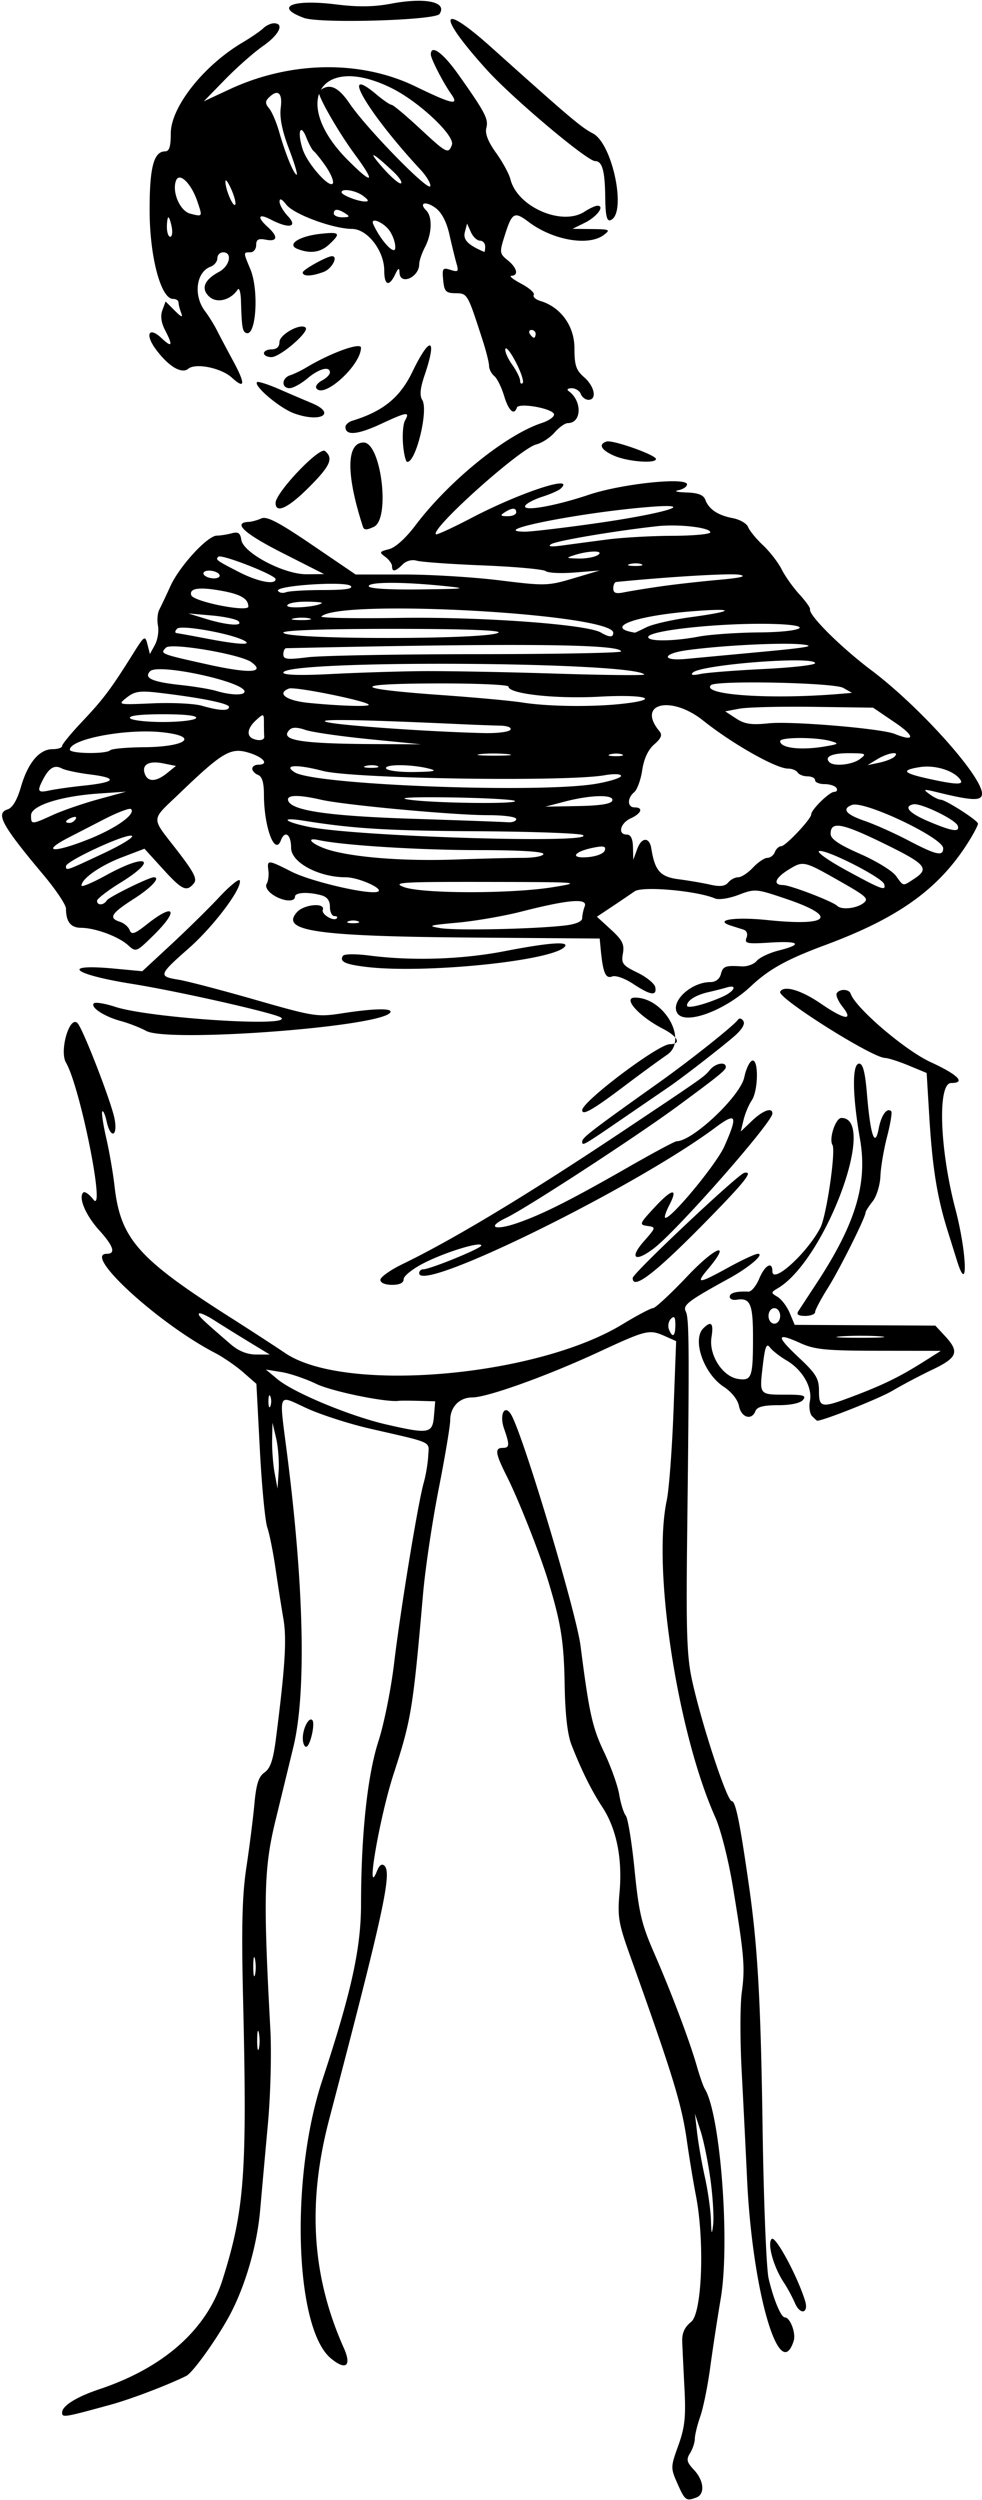 <?xml version="1.0"?>
<svg xmlns="http://www.w3.org/2000/svg" width="237.188" height="603.75" viewBox="0 0 237.188 603.75">
  <path d="M163.64 599.851c-1.684-3.818-1.68-4.008.2-9.233 1.566-4.351 1.84-6.871 1.488-13.68-.237-4.589-.482-9.693-.546-11.34-.081-2.13.544-3.53 2.161-4.84 2.643-2.142 3.284-19.55 1.126-30.602-.604-3.093-1.577-9-2.162-13.125-1.263-8.897-3.399-15.859-13.66-44.531-2.885-8.063-3.13-9.54-2.597-15.595.712-8.083-.756-15.274-4.184-20.499-2.612-3.982-5.033-8.869-7.43-15-.974-2.49-1.529-7.372-1.652-14.531-.18-10.387-.868-14.758-3.914-24.844-2.013-6.665-7.189-19.782-10.041-25.448-2.79-5.543-2.991-6.896-1.023-6.896 1.684 0 1.734-.655.353-4.618-1.253-3.592.23-6.172 1.83-3.183 3.11 5.812 15.607 47.596 16.633 55.614 2.071 16.192 2.846 19.697 5.656 25.602 1.671 3.511 3.33 8.152 3.686 10.313.357 2.16 1.07 4.452 1.586 5.09.516.64 1.472 6.546 2.126 13.126 1.016 10.233 1.691 13.115 4.669 19.932 4.152 9.506 8.597 21.271 10.362 27.428.703 2.453 1.573 4.936 1.933 5.519 3.775 6.11 6.127 37.143 3.838 50.66-.814 4.805-1.962 12.322-2.552 16.705-.59 4.383-1.66 9.656-2.38 11.719-.718 2.062-1.312 4.494-1.32 5.403-.008.91-.526 2.474-1.152 3.476-.956 1.531-.806 2.176.938 4.032 2.422 2.579 2.714 5.862.593 6.676-2.466.946-2.779.718-4.564-3.33zm7.976-73.348c-.563-4.178-1.642-9.495-2.398-11.815l-1.374-4.22.542 4.688c.297 2.578 1.134 7.35 1.859 10.605.725 3.255 1.385 7.896 1.468 10.313.125 3.661.214 3.863.538 1.21.214-1.752-.072-6.603-.635-10.781zM15 582.665c0-1.615 3.467-3.783 9.017-5.64 15.598-5.216 25.967-14.453 29.76-26.511 5.294-16.827 5.932-25.578 4.936-67.702-.414-17.52-.223-25.081.805-31.875.741-4.898 1.608-11.753 1.927-15.233.443-4.843 1.02-6.635 2.456-7.641 1.41-.988 2.095-3.027 2.755-8.205 2.228-17.466 2.633-24.044 1.782-28.966-.486-2.81-1.342-8.275-1.901-12.142-.56-3.867-1.448-8.297-1.976-9.844-.527-1.547-1.335-9.984-1.795-18.75l-.836-15.937-3.22-2.813c-1.77-1.547-4.842-3.654-6.824-4.683-13.635-7.078-32.012-23.91-26.105-23.91 2.247 0 1.649-1.849-1.851-5.723-3.252-3.599-5.043-7.852-3.822-9.073.355-.355 1.45.403 2.435 1.685 3.054 3.974-3.16-27.145-6.602-33.058-1.646-2.828.864-11.47 2.774-9.55 1.311 1.318 8.206 19.128 8.96 23.144.804 4.29-.976 4.88-1.908.632-.348-1.583-.824-2.688-1.058-2.454-.235.235.19 3.112.944 6.396.753 3.283 1.655 8.5 2.004 11.594 1.447 12.814 5.63 17.554 28.124 31.869 4.64 2.953 10.547 6.792 13.125 8.533 14.389 9.712 60.49 5.77 81.424-6.963 3.533-2.15 6.865-3.908 7.403-3.908.538 0 4.28-3.48 8.313-7.734 6.887-7.263 10.758-8.598 4.964-1.712-3.101 3.686-2.36 3.627 4.96-.397 3.283-1.805 6.47-3.282 7.083-3.282 1.702 0-2.082 3.26-6.803 5.858-10.156 5.592-11.38 6.528-10.6 8.094.82 1.645.865 8.768.336 53.08-.291 24.428-.1 30.183 1.197 36.093 2.305 10.5 8.413 29.063 9.562 29.063.932 0 1.967 5.105 4.184 20.625 2.083 14.583 2.823 27.776 3.261 58.125.257 17.79.915 34.242 1.462 36.562 1.198 5.08 2.993 9.375 3.919 9.375 1.277 0 2.72 3.823 2.137 5.66-3.41 10.742-9.992-12.031-11.257-38.94-.339-7.22-.934-19.113-1.322-26.43s-.373-15.753.033-18.746c.829-6.103.591-8.94-2.13-25.467-1.083-6.578-2.928-13.867-4.27-16.875-9.159-20.521-15.21-60.053-11.716-76.545.546-2.578 1.28-12.282 1.63-21.563l.637-16.875-2.624-1.172c-3.89-1.736-4.44-1.605-16.236 3.867-12.272 5.693-26.77 10.899-30.357 10.899-3.103 0-5.345 2.287-5.35 5.458-.002 1.38-1.262 8.9-2.8 16.71-1.538 7.81-3.233 19.2-3.767 25.313-2.432 27.837-2.835 30.304-7.106 43.456-3.395 10.457-6.85 30.524-4.047 23.513.612-1.532 1.214-1.96 1.856-1.318 1.799 1.799-.29 11.36-13.375 61.243-5.319 20.274-4.186 37.917 3.545 55.215 1.952 4.366.462 5.517-3.177 2.455-8.686-7.309-9.8-43.579-2.059-67.045 7.068-21.427 9.371-31.881 9.386-42.616.025-16.944 1.547-31.152 4.226-39.432 1.332-4.116 3.024-12.546 3.761-18.733 1.534-12.885 5.773-38.73 7.15-43.594.511-1.805 1.003-4.732 1.092-6.506.183-3.62 1.504-3.004-14.17-6.604-4.788-1.1-11.493-3.25-14.9-4.779-7.593-3.406-7.005-4.892-4.85 12.264 3.95 31.44 4.443 56.621 1.359 69.375-.935 3.867-2.884 11.883-4.33 17.812-2.793 11.45-2.968 18.498-1.248 50.274.315 5.832.06 15.957-.58 22.969a8698.9 8698.9 0 00-1.889 20.976c-.749 8.496-3.615 18.326-7.385 25.33-3.066 5.697-8.863 13.792-10.438 14.576-4.443 2.212-13.402 5.622-18.281 6.96-11.314 3.1-11.719 3.165-11.719 1.893zm47.538-91.638c-.224-1.167-.416-.433-.427 1.63-.01 2.062.173 3.016.408 2.12.235-.897.243-2.584.02-3.75zm-.937-17.813c-.225-1.166-.417-.433-.427 1.63-.01 2.062.173 3.016.408 2.12.234-.896.243-2.584.019-3.75zm5.094-125.87l-.882-3.75-.084 4.219c-.046 2.32.228 5.906.61 7.968l.692 3.75.273-4.219c.15-2.32-.125-5.906-.61-7.968zm38.127-5.39l.291-3.516-4.04-.112c-2.223-.06-4.35-.064-4.725-.007-2.946.45-16.158-2.253-19.942-4.08-2.578-1.245-6.375-2.536-8.437-2.869l-3.75-.605 2.805 2.335c3.929 3.27 17.554 8.93 26.354 10.947 10.254 2.35 11.089 2.197 11.444-2.094zm-39.514-4.688c-.26-.645-.472-.118-.472 1.171 0 1.29.212 1.817.472 1.172.26-.644.26-1.699 0-2.343zM60 324.004a538.209 538.209 0 01-8.323-5.171c-1.742-1.117-3.36-1.838-3.594-1.603-.401.4.576 1.349 7.698 7.478 1.858 1.599 3.926 2.423 6.094 2.429l3.281.008-5.156-3.14zm103.125-4.035c0-1.886-.271-2.26-1.062-1.47-.584.585-.808 1.724-.498 2.532.858 2.236 1.56 1.758 1.56-1.062zm28.878 236.256c-.622-1.447-1.83-3.686-2.687-4.975-2.47-3.72-4.05-9.391-2.928-10.513.89-.89 6.165 8.86 8.052 14.887.966 3.084-1.147 3.605-2.437.6zM73.139 419.765c.016-2.367 1.48-5.147 2.285-4.34.778.777-.522 6.45-1.479 6.45-.45 0-.814-.95-.806-2.11zm123.037-77.714c-.591-.591-.84-2.242-.556-3.67.662-3.304-1.797-7.57-5.669-9.836-1.606-.94-3.396-2.345-3.978-3.122-.84-1.122-1.2-.204-1.74 4.452-.818 7.052-.896 6.955 5.592 6.955 4.258 0 4.994.227 4.126 1.273-.644.777-2.98 1.272-5.997 1.272-3.527 0-5.095.402-5.48 1.406-.905 2.356-3.418 1.606-3.977-1.187-.313-1.566-1.784-3.423-3.714-4.688-4.804-3.149-7.658-11.344-4.908-14.094 1.92-1.92 2.528-1.255 1.975 2.155-.691 4.257 2.672 9.517 6.439 10.07 3.285.482 3.586-.365 3.586-10.09 0-8.079-.663-9.583-3.984-9.037-.903.149-1.641-.178-1.641-.726 0-.933 1.604-1.369 4.539-1.234.691.032 1.857-1.378 2.59-3.134 1.368-3.274 3.184-4.292 3.184-1.785 0 3.251 8.424-4.411 11.598-10.549 1.466-2.834 3.761-18.579 2.91-19.956-.913-1.478.756-6.526 2.158-6.526 8.854 0-3.933 34.321-15.313 41.102-1.758 1.047-1.761 1.122-.097 2.117.95.567 2.267 2.32 2.929 3.893l1.203 2.862 16.984.091 16.984.091 2.353 2.537c3.525 3.801 2.998 5.204-3.038 8.083-2.964 1.414-7.333 3.721-9.708 5.126-3.142 1.86-16.627 7.223-18.159 7.223-.064 0-.6-.483-1.191-1.074zm10.197-4.948c7.077-2.693 11.061-4.653 16.701-8.218l4.168-2.635-14.95-.02c-12.907-.018-15.511-.277-19.072-1.892-5.761-2.614-5.821-1.675-.227 3.576 4.117 3.866 4.82 5.03 4.82 7.993 0 4.172.54 4.248 8.56 1.196zm6.237-14.353c-2.432-.193-6.651-.195-9.375-.005-2.725.19-.735.347 4.421.35 5.156.003 7.385-.153 4.954-.346zm-24.173-4.938c0-1.041-.625-1.875-1.406-1.875-.781 0-1.406.834-1.406 1.875 0 1.042.625 1.875 1.406 1.875.781 0 1.406-.833 1.406-1.875zm4.407-1.171c.412-.645 2.391-3.67 4.397-6.724 9.426-14.347 12.357-24.093 10.476-34.843-1.859-10.63-1.94-18.199-.196-18.199.912 0 1.448 2.113 1.895 7.471.824 9.879 1.916 13.061 2.823 8.227.61-3.255 2.017-5.192 3.032-4.177.253.253-.199 2.998-1.003 6.102-.804 3.103-1.531 7.401-1.615 9.551-.085 2.163-.921 4.884-1.872 6.093-.945 1.202-1.719 2.416-1.719 2.698 0 1.177-6.214 13.621-9.085 18.194-1.706 2.717-3.102 5.354-3.102 5.86 0 .505-1.076.919-2.39.919-1.687 0-2.17-.345-1.641-1.172zM91.875 309.1c0-.665 2.426-2.387 5.39-3.824 12.416-6.02 30.456-16.914 53.582-32.355 19.186-12.81 19.21-12.826 20.612-14.516 1.352-1.63 3.854-2.085 3.854-.703 0 .752-1.703 2.134-11.685 9.484-10.036 7.39-36.527 24.64-41.437 26.98-4.704 2.244-2.744 3.11 2.755 1.218 6.032-2.076 12.917-5.546 26.929-13.573 5.93-3.397 11.128-6.18 11.55-6.182 3.892-.025 15.4-10.906 16.344-15.452.415-1.999 1.27-3.806 1.9-4.015 1.605-.536 1.506 7.265-.123 9.644-.696 1.017-1.572 3.115-1.946 4.662l-.68 2.812 2.7-2.578c2.659-2.537 4.943-3.355 4.943-1.77 0 2.12-22.985 28.259-28.643 32.574-4.536 3.46-6.012 2.401-2.396-1.717 2.946-3.356 2.957-3.404.84-3.704-2.037-.29-1.947-.518 1.767-4.518 4.235-4.562 5.746-4.787 3.536-.526-.764 1.47-1.229 2.834-1.034 3.029.94.939 12.385-12.82 14.337-17.236 3.325-7.518 2.925-8.318-2.236-4.475-19.54 14.551-71.484 40.086-71.484 35.14a.95.95 0 01.956-.938c1.662 0 14.044-5.062 14.044-5.742 0-1.073-8.558 1.534-13.828 4.21-2.707 1.376-4.922 3.127-4.922 3.892 0 .92-.952 1.39-2.813 1.39-1.673 0-2.812-.49-2.812-1.21zm60.938-.445c0-1.109 25.373-25.02 26.936-25.384 2.288-.533.398 1.904-8.656 11.161-12.659 12.944-18.28 17.317-18.28 14.223zm78.325-4.203l-2.27-7.266c-2.537-8.116-3.674-15.234-4.424-27.694l-.624-10.352-4.332-1.797c-2.382-.988-4.965-1.814-5.738-1.836-3.18-.089-26.042-14.52-25.312-15.977.828-1.657 5.029-.432 9.851 2.875 5.723 3.923 7.973 4.253 5.23.765-1.062-1.35-1.7-2.826-1.42-3.281.694-1.122 2.983-1.05 3.37.107 1.146 3.426 13.114 13.668 19.297 16.514 6.65 3.062 8.611 5.051 4.977 5.051-3.324 0-2.789 15.934 1.024 30.47 2.796 10.656 3.11 21.193.37 12.421zm-90.513-28.762c0-.931 2.237-2.65 18.67-14.34 7.48-5.321 17.993-13.685 18.947-15.073.324-.471.913-.325 1.315.326.468.757-.415 2.152-2.46 3.892-3.626 3.084-12.444 9.901-15.526 12.004-1.134.773-5.783 3.958-10.332 7.077-10.596 7.266-10.614 7.277-10.614 6.114zm0-7.562c0-2.105 18.372-15.942 21.168-15.942 2.829 0 1.99-1.83-1.717-3.747-5.76-2.977-9.806-7.502-6.71-7.502 7.058 0 12.883 10.265 7.814 13.767-2.102 1.451-6.7 4.816-10.22 7.478-7.716 5.835-10.335 7.342-10.335 5.946zM35.313 248.985c-1.461-.8-4.216-1.875-6.123-2.388-4.002-1.078-7.449-3.338-6.515-4.272.353-.353 2.672.026 5.155.84 8.217 2.697 42.776 4.957 40.092 2.623-1.176-1.023-24.767-6.37-36.047-8.17-14.42-2.302-17.46-4.922-4.278-3.687l6.774.635 6.967-6.46c3.832-3.553 9.058-8.697 11.615-11.43 2.556-2.732 4.787-4.55 4.957-4.04.627 1.88-6.316 11.113-12.337 16.409-7.253 6.379-7.384 6.776-2.492 7.558 2.038.326 10.37 2.505 18.515 4.843 14.258 4.092 15.044 4.214 21.084 3.277 8.058-1.25 12.681-1.272 11.463-.054-3.457 3.458-53.672 7.142-58.83 4.316zm128.276-4.306c-1.72-2.783 3.318-7.491 8.015-7.491 1.22 0 2.201-.736 2.5-1.875.512-1.962 1.064-2.172 5.033-1.92 1.33.083 2.972-.514 3.647-1.327.675-.814 3.067-1.943 5.316-2.51 5.967-1.502 4.999-2.36-2.152-1.904-5.526.352-6.171.219-5.64-1.163.368-.962.065-1.726-.793-1.993-.764-.239-2.093-.658-2.953-.933-4.314-1.379.868-2.174 8.81-1.352 15.07 1.559 17.175-.82 4.527-5.114-7.268-2.467-7.541-2.49-11.514-.973-2.279.87-4.778 1.252-5.68.868-4.396-1.87-17.544-3.035-19.424-1.72a386.672 386.672 0 01-5.491 3.72l-3.617 2.409 3.38 3.096c2.772 2.539 3.295 3.581 2.902 5.784-.43 2.412-.07 2.887 3.516 4.625 2.198 1.066 4.133 2.648 4.3 3.516.425 2.205-1.157 1.97-5.331-.793-2.058-1.362-4.227-2.123-5.097-1.79-1.572.603-2.206-.897-2.742-6.488l-.257-2.68-30.469-.234c-38.056-.292-46.794-1.552-42.636-6.147 1.729-1.91 6.903-2.351 6.224-.53-.384 1.03 2.572 2.83 3.357 2.045.305-.305.063-.555-.539-.555-.601 0-1.094-1.005-1.094-2.234 0-1.525-.67-2.414-2.109-2.8-3.232-.866-6.328-.697-6.328.347 0 1.422-3.07 1.12-5.432-.533-1.233-.864-1.815-1.928-1.41-2.579.38-.609.568-2.056.418-3.217-.342-2.642-.172-2.633 5.63.308 4.675 2.368 18.508 5.59 20.75 4.832 1.797-.607-4.556-3.499-7.687-3.499-6.542 0-13.207-3.582-13.207-7.099 0-3.27-1.493-4.361-2.473-1.807-1.474 3.842-4.089-3.254-4.089-11.096 0-2.844-.448-4.344-1.406-4.712-.774-.297-1.407-.975-1.407-1.507 0-.531.633-.967 1.407-.967 2.777 0 1.333-1.821-2.31-2.912-4.33-1.298-6.29-.141-16.675 9.834-7.046 6.769-6.985 5.49-.653 13.685 4.18 5.41 4.989 7 4.104 8.066-1.76 2.12-2.816 1.623-7.503-3.529l-4.418-4.856-5.491 2.101c-5.199 1.99-9.71 5.158-9.71 6.82 0 .416 2.671-.713 5.937-2.507 9.92-5.453 12.773-3.946 3.438 1.816-3.094 1.91-5.625 3.868-5.625 4.352 0 1.191 1.617 1.118 2.374-.107.505-.817 10.18-5.575 11.336-5.575 1.726 0-.58 2.494-4.804 5.197-5.518 3.53-6.201 4.657-3.368 5.557.984.312 2.038 1.22 2.344 2.016.457 1.19 1.208.933 4.206-1.442 6.708-5.313 7.778-3.422 1.532 2.709-4.141 4.063-4.217 4.092-6.134 2.357-2.324-2.103-7.938-4.173-11.37-4.192-2.475-.014-3.616-1.477-3.616-4.634 0-.91-2.445-4.567-5.434-8.127C.5 199.398-1.132 196.423 1.822 195.486c1.203-.382 2.305-2.242 3.245-5.472 1.685-5.797 4.44-9.077 7.626-9.077 1.269 0 2.307-.347 2.307-.771 0-.425 2.215-3.113 4.922-5.975 5-5.286 6.923-7.85 12.162-16.222 2.797-4.47 2.96-4.58 3.529-2.344l.596 2.344 1.203-2.215c.662-1.218.997-3.298.744-4.622-.254-1.324-.113-3.07.312-3.88.425-.809 1.637-3.37 2.693-5.69 2.206-4.845 8.948-12.18 11.213-12.2.843-.007 2.447-.258 3.565-.558 1.596-.428 2.099-.092 2.343 1.566.47 3.178 10.313 8.369 15.78 8.32l4.22-.037-10.143-5.148c-9.183-4.662-12.023-7.29-8.062-7.46.731-.033 2.102-.409 3.046-.837 1.314-.597 4.187.901 12.244 6.381l10.528 7.161h11.69c6.43 0 16.828.636 23.107 1.414 10.972 1.358 11.667 1.339 17.785-.484l6.367-1.896-5.998.483c-3.299.266-6.463.117-7.031-.33-.569-.447-7.362-1.067-15.096-1.378-7.735-.31-14.95-.821-16.032-1.135-1.198-.346-2.55.01-3.449.91-1.75 1.749-2.55 1.878-2.55.41 0-.588-.738-1.608-1.64-2.267-1.5-1.098-1.425-1.253.893-1.835 1.549-.388 4.041-2.634 6.414-5.777 8.117-10.75 21.793-21.828 30.493-24.7 1.821-.6 3.151-1.574 2.955-2.162-.467-1.402-8.54-2.805-8.96-1.557-.668 1.99-2.005.761-3.082-2.832-.62-2.069-1.691-4.23-2.381-4.802-.69-.573-1.255-1.672-1.255-2.442 0-.77-.7-3.566-1.557-6.213-3.66-11.32-3.648-11.298-6.527-11.338-2.364-.033-2.734-.425-2.997-3.169-.274-2.856-.118-3.073 1.778-2.471 1.84.584 2.004.407 1.435-1.557-.354-1.218-1.116-4.339-1.695-6.933-.68-3.052-1.848-5.32-3.308-6.42-2.374-1.791-4.206-1.345-2.3.56 1.524 1.524 1.39 5.605-.292 8.83-.77 1.476-1.403 3.339-1.406 4.138-.013 3.193-4.636 5.197-4.757 2.062-.05-1.306-.27-1.21-1.08.47-1.458 3.021-2.607 2.6-2.607-.955 0-4.79-4.056-10.056-7.768-10.085-4.616-.035-14.069-3.522-15.883-5.858-1.075-1.386-1.626-1.635-1.64-.741-.012.74.896 2.322 2.017 3.515 2.507 2.668.255 3.11-4.147.814-3.016-1.573-3.389-.605-.704 1.825 2.554 2.31 2.357 3.592-.468 3.052-1.821-.349-2.344-.06-2.344 1.297 0 .96-.633 1.745-1.406 1.745-1.725 0-1.725-.054 0 4.074 2.094 5.013 1.417 16.162-.938 15.434-.965-.298-1.145-1.352-1.328-7.79-.059-2.062-.417-3.286-.795-2.718-1.708 2.557-5 3.394-6.83 1.737-2.12-1.917-1.283-4.084 2.318-6.011 2.604-1.394 3.316-4.726 1.01-4.726-.773 0-1.406.646-1.406 1.435 0 .79-.738 1.708-1.64 2.041-3.48 1.284-4.201 6.92-1.37 10.694.923 1.23 2.21 3.29 2.86 4.58.65 1.289 2.42 4.634 3.935 7.434 3.037 5.617 2.943 7.023-.273 4.091-2.592-2.362-8.775-3.618-10.552-2.144-1.594 1.324-4.778-.591-7.816-4.7-2.687-3.634-1.704-5.593 1.361-2.714 2.587 2.43 2.827 1.877.846-1.953-.92-1.78-1.134-3.42-.624-4.797L40 72.813l2.193 2.194c1.625 1.624 2.03 1.767 1.563.548-.348-.905-.632-2.033-.632-2.507 0-.473-.603-.86-1.339-.86-2.908 0-5.597-10.053-5.644-21.094-.044-10.572.974-14.532 3.735-14.532 1.007 0 1.373-1.152 1.373-4.327 0-6.368 7.911-16.392 17.344-21.976 2.062-1.221 4.307-2.763 4.989-3.427.681-.664 1.841-1.207 2.578-1.207 2.612 0 1.284 2.761-2.645 5.499-2.192 1.527-6.305 5.156-9.141 8.064l-5.156 5.287 6.207-2.894c14.72-6.864 31.646-7.136 44.879-.722 9.003 4.363 10.702 4.723 8.656 1.83-1.926-2.723-4.899-8.503-4.899-9.527 0-2.555 2.933-.42 6.662 4.85 6.477 9.155 7.307 10.74 6.744 12.891-.352 1.348.422 3.33 2.35 6.016 1.583 2.203 3.147 5.082 3.478 6.399 1.672 6.664 12.455 11.363 17.895 7.798 1.2-.786 2.604-1.429 3.122-1.429 1.853 0-.13 2.672-3.053 4.114l-2.979 1.469 4.688.051c4.327.047 4.547.157 2.867 1.428-3.662 2.77-12.29 1.276-18.145-3.143-3.497-2.64-4.02-2.328-5.842 3.466-1.223 3.891-1.183 4.19.774 5.776 2.276 1.842 2.715 3.691.893 3.756-.645.023.424.884 2.375 1.913 1.95 1.03 3.316 2.247 3.033 2.704-.282.457.442 1.12 1.61 1.471 4.923 1.484 8.216 6.055 8.216 11.404 0 4.142.394 5.321 2.344 7.017 2.534 2.203 3.152 5.45 1.038 5.45-.719 0-1.55-.633-1.846-1.407-.297-.773-1.291-1.4-2.21-1.392-.956.009-1.261.309-.713.703 3.3 2.377 3.153 7.72-.213 7.72-.674 0-2.112 1.021-3.197 2.269-1.085 1.247-3.084 2.547-4.443 2.888-3.905.98-25.548 20.368-24.22 21.697.197.196 4.11-1.607 8.696-4.006 11.725-6.134 25.27-10.565 21.42-7.008-.481.445-2.45 1.313-4.377 1.928-1.927.616-3.786 1.577-4.131 2.136-.963 1.558 6.952.212 15.383-2.617 7.885-2.645 23.656-4.3 23.656-2.482 0 .552-.949 1.185-2.109 1.409-1.16.223-.303.464 1.905.534 2.885.092 4.186.589 4.629 1.768.865 2.305 3.034 3.755 6.64 4.438 1.703.323 3.368 1.294 3.699 2.157.331.864 1.954 2.844 3.606 4.402 1.652 1.557 3.673 4.17 4.49 5.806.82 1.635 2.737 4.341 4.263 6.012 1.527 1.671 2.693 3.294 2.592 3.607-.44 1.363 7.416 9.187 14.817 14.756 11.658 8.774 26.718 25.567 26.718 29.792 0 1.822-2.29 1.753-10.78-.326-3.367-.825-3.564-.78-1.93.43 1 .741 2.21 1.348 2.69 1.348 1.194 0 9.006 5.003 9.049 5.794.019.351-.915 2.175-2.075 4.052-7.153 11.577-16.872 18.621-34.922 25.314-9.142 3.39-13.462 5.783-17.813 9.87-6.371 5.987-15.976 9.503-17.817 6.524zm10.87-3.93c2.94-1.3 3.789-3.065 1.088-2.263-.902.268-2.906.777-4.453 1.13-3.03.692-5.156 2.03-5.156 3.246 0 .832 4.251-.222 8.521-2.112zm-37.818-17.251c2.49-.305 3.984-.965 3.984-1.76 0-.7.274-1.987.61-2.86.772-2.015-3.996-1.613-15.326 1.289-4.226 1.082-11.187 2.286-15.469 2.674-6.873.623-7.345.778-4.034 1.32 3.847.631 23.112.208 30.235-.663zm-50.157-.994c-.644-.26-1.699-.26-2.343 0-.645.26-.118.473 1.172.473 1.289 0 1.816-.213 1.171-.473zm121.992-4.333c1.472-1.077.92-1.618-5.212-5.11-9.13-5.202-9.21-5.221-12.717-3.077-3.336 2.04-3.979 3.764-1.406 3.77 1.706.005 12.012 3.962 13.068 5.018 1.011 1.01 4.523.674 6.267-.601zm-74.882-3.91c7.218-1.178 6.619-1.226-15.938-1.265-20.627-.036-23.044.11-20.156 1.223 4.299 1.655 26.05 1.68 36.094.041zm44.705-2.386c.756 0 2.365-1.055 3.576-2.344 1.211-1.289 2.774-2.344 3.474-2.344.7 0 1.515-.632 1.812-1.406.297-.773.985-1.406 1.528-1.406 1.048 0 7.247-6.574 7.248-7.686 0-1.143 4.388-5.439 5.554-5.439.616 0 .859-.422.54-.938-.318-.515-1.609-.937-2.868-.937-1.258 0-2.288-.422-2.288-.938 0-.515-.819-.937-1.82-.937-1 0-2.08-.422-2.399-.938-.318-.515-1.367-.937-2.33-.937-2.89 0-13.424-5.963-20.482-11.594-7.779-6.206-16.16-4.17-10.569 2.568.753.906.435 1.711-1.254 3.18-1.475 1.282-2.484 3.447-2.9 6.22-.35 2.34-1.224 4.74-1.942 5.336-1.728 1.434-1.666 3.665.102 3.665 2.179 0 1.662 1.458-.937 2.642-2.55 1.161-3.21 3.92-.938 3.92.947 0 1.43.997 1.48 3.047l.075 3.047.957-2.625c1.05-2.88 2.948-2.942 3.4-.11.863 5.404 2.153 6.855 6.606 7.433 2.397.31 5.834.9 7.639 1.308 2.357.534 3.574.387 4.322-.522.572-.696 1.659-1.265 2.414-1.265zm35.251 1.64c-.478-1.573-13.787-8.358-15.66-7.983-.816.164 2.102 2.253 6.485 4.643 8.668 4.727 9.712 5.108 9.175 3.34zm7.264-1.28c3.697-2.421 2.83-3.51-6.43-8.078-10.975-5.414-13.759-5.973-13.759-2.764 0 1.224 2.001 2.585 7.088 4.82 3.898 1.714 7.8 4.097 8.672 5.297 1.91 2.63 1.6 2.58 4.43.726zm-195.83-6.134c4.595-2.16 7.626-4.061 6.794-4.261-1.73-.417-15.84 6.13-15.84 7.35 0 1.168-.038 1.18 9.047-3.09zm101.257 1.087c2.755 0 5.009-.422 5.009-.938 0-.588-5.883-.937-15.775-.937-14.246 0-32.74-1.16-38.444-2.409-3.823-.837-1.262 1.352 2.93 2.506 6.378 1.755 18.143 2.605 30.108 2.177 6.14-.22 13.417-.4 16.172-.4zm19.828-1.783c.338-1.03-.25-1.178-2.711-.686-4.816.963-5.847 2.656-1.4 2.297 2.109-.17 3.863-.858 4.11-1.611zm81.743-.54c0-2.513-19.11-11.584-22.039-10.46-2.523.968-1.47 2.294 3.055 3.848 2.45.84 7.195 2.963 10.547 4.717 6.796 3.556 8.437 3.925 8.437 1.895zm-206.216-2.253c6.523-2.621 11.254-6.012 10.056-7.21-.323-.323-3.252.786-6.51 2.465l-8.483 4.37c-7.032 3.623-3.765 3.87 4.937.375zm119.197-.926c-.682-.432-12.106-.849-25.387-.926-21.883-.127-30.039-.621-42.047-2.548-5.778-.927-4.893.216 1.136 1.468 11.478 2.383 69.669 4.143 66.298 2.006zm90.543-2.233c-.482-1.48-8.929-5.578-10.72-5.202-2.502.524-1.028 2.15 3.795 4.183 5.622 2.37 7.454 2.64 6.925 1.02zM12.801 196.81c2.344-1.068 7.278-2.768 10.965-3.778l6.703-1.837-6.563.449c-9.299.636-16.406 2.919-16.406 5.268 0 2.277.082 2.276 5.301-.102zm5.474 1.014c.328-.531-.048-.688-.883-.368-1.624.623-1.92 1.295-.572 1.295.485 0 1.14-.417 1.455-.927zm106.412-.01c0-.54-2.918-.938-6.88-.938-8.256 0-34.73-2.453-40.267-3.731-5.52-1.274-8.4-1.196-7.937.215.798 2.43 9.753 3.731 30.24 4.393 11.344.366 21.575.74 22.735.832 1.16.091 2.11-.256 2.11-.772zm23.206-4.454c.507-1.53-5.183-1.414-11.487.235l-4.687 1.226 7.893-.144c5.375-.099 8.017-.519 8.281-1.317zm-23.517.08c-.343-.343-7.269-.725-15.39-.85-8.984-.137-13.115.052-10.549.483 5.345.898 26.773 1.2 25.94.367zm-103.955-3.72c7.61-.802 8.135-1.832 1.365-2.676-2.959-.369-6.035-1.02-6.837-1.447-1.752-.935-3.051-.2-4.496 2.545-1.576 2.995-1.362 3.39 1.5 2.763 1.418-.311 5.229-.844 8.468-1.186zm123.643-.44c3.265-.569 5.936-1.418 5.936-1.886 0-.487-1.71-.555-3.984-.16-9.333 1.625-60.773.84-67.993-1.037-6.397-1.663-9.78-1.492-6.808.345 4.959 3.065 59.255 5.105 72.849 2.738zm87.963-.848c-1.387-2.245-6.111-3.762-9.852-3.164-4.666.746-4.127 1.444 2.187 2.83 6.368 1.4 8.378 1.487 7.665.334zm-191.664-1.72l2.132-1.728-3.142-.628c-3.47-.694-5.217.356-4.35 2.613.749 1.953 2.748 1.857 5.36-.258zm63.23-1.086c-4.285-1.09-10.986-1.09-10.312 0 .319.516 3.402.888 6.852.827 4.864-.086 5.641-.272 3.46-.827zm-12.403-.615c-.635-.257-1.9-.272-2.813-.035-.912.238-.393.448 1.154.467 1.547.02 2.293-.175 1.659-.432zm116.521-1.699c1.685-1.274 1.493-1.379-2.578-1.406-4.167-.028-6.118.86-4.795 2.183 1.09 1.09 5.523.623 7.373-.777zm8.336-.565c1.444-1.413-1.566-.964-4.172.622l-2.344 1.426 2.813-.588c1.547-.324 3.213-.98 3.703-1.46zm-93.49-.618c-1.945-.203-4.898-.2-6.562.007-1.665.207-.073.373 3.536.37 3.61-.005 4.971-.174 3.026-.377zm27.695.07c-.635-.257-1.9-.273-2.812-.035-.912.238-.393.448 1.154.467 1.547.019 2.293-.176 1.658-.432zm-123.64-.998c.371-.37 4.027-.702 8.124-.735 10.471-.084 13.544-2.683 4.292-3.63-8.715-.893-22.153 1.673-22.153 4.23 0 .974 8.776 1.096 9.737.135zm172.607-.918c3.41-.577 3.537-.695 1.406-1.302-3.49-.995-12.188-.985-12.188.014 0 1.678 4.968 2.272 10.782 1.288zm-110.065-1.765c-6.91-.685-13.845-1.692-15.41-2.237-1.92-.67-3.153-.684-3.794-.042-2.558 2.558 2.455 3.388 20.987 3.474l10.782.05-12.565-1.245zm-25.334-.65c-.038-.374-.07-1.8-.07-3.169 0-2.43-.045-2.448-1.875-.792-2.131 1.93-2.428 3.841-.703 4.531 1.475.59 2.74.318 2.648-.57zm152.369-3.349l-5.315-3.607-14.422-.2c-7.932-.11-15.968.09-17.857.444l-3.435.645 2.623 1.72c2.082 1.366 3.707 1.608 7.876 1.172 5.499-.574 27.2 1.248 30.435 2.556 4.945 2 4.994.595.095-2.73zm-92.908 1.732c.34-.549-.706-.963-2.523-1-1.706-.034-5.844-.187-9.195-.34-25.169-1.153-35.79-1.317-32.552-.505 3.315.832 24.842 2.335 37.887 2.645 3.192.075 6.065-.284 6.383-.8zm-75.937-2.813c.37-.598-2.509-.937-7.969-.937-5.46 0-8.339.339-7.969.938.319.515 3.905.937 7.969.937s7.65-.422 7.969-.938zm7.968-2.716c0-.84-6.99-2.244-17.065-3.424-4.452-.522-5.726-.329-7.611 1.154-2.262 1.78-2.257 1.78 6.284 1.414 4.702-.202 10.025.06 11.83.58 4.255 1.23 6.563 1.327 6.563.276zm33.75-.497c0-.843-17.837-4.478-19.271-3.927-3.071 1.178-.637 2.932 4.813 3.467 7.433.73 14.459.954 14.459.46zm60.8-.201c10.191-1.065 6.422-2.392-5.028-1.769-10.694.582-22.021-.673-22.021-2.438 0-.449-7.91-.79-17.579-.757-20.936.071-20.33 1.27 1.419 2.809 8.114.574 16.863 1.379 19.44 1.789 6.075.966 16.494 1.126 23.77.366zm53.576-2.488l2.343-.204-2.113-1.2c-2.24-1.273-30.75-1.862-31.95-.66-2.41 2.41 14.847 3.532 31.72 2.064zm-144.375-.51c0-2.373-20.833-6.88-22.785-4.928-1.648 1.648.468 2.604 7.412 3.347 3.254.349 7.095.988 8.535 1.42 3.503 1.053 6.838 1.131 6.838.161zm1.67-7.092c-2.6-1.92-19.384-4.782-20.647-3.52-1.482 1.482-1.406 1.513 10.07 4.062 10.103 2.243 14.07 2.04 10.577-.542zm40.986 2.156c5.672-.059 20.226.208 32.344.592 12.117.384 21.82.48 21.562.212-3.033-3.142-87.188-3.57-87.188-.443 0 .595 4.128.716 11.485.337 6.316-.325 16.125-.64 21.797-.698zm82.734-.514c6.832-.333 12.422-.965 12.422-1.403 0-1.803-27.539.311-29.531 2.268-.615.604.03.717 1.875.33 1.547-.323 8.402-.861 15.234-1.195zm-69.375-3.585c19.207-.012 34.922-.304 34.922-.65 0-1.8-24.475-2.04-80.86-.793-.386.008-.703.67-.703 1.468 0 1.235.88 1.344 5.86.725 3.223-.401 21.574-.739 40.781-.75zm69.14-.583c11.058-1.033 13.062-1.413 9.376-1.782-4.808-.48-19.285.255-27.648 1.405-6.038.83-6.25 2.672-.243 2.108 2.45-.23 10.781-1.009 18.516-1.731zm-125.155-2.64c-3.028-1.722-15.273-3.932-16.27-2.936-.568.57-.606 1.024-.09 1.083.49.055 3.633.628 6.984 1.271 7.662 1.472 11.34 1.7 9.375.583zm61.358-2c.564-.564-8.826-.892-25.546-.892-16.383 0-26.438.344-26.438.906 0 1.741 50.242 1.728 51.984-.014zm48.325.984c2.717-.516 9.314-.972 14.66-1.015 10.214-.082 13.587-1.647 4.328-2.009-12.138-.474-31.172 1.442-31.172 3.138 0 1.1 6.085 1.042 12.184-.114zm-20.621-.914c0-4.593-66.028-8.287-70.502-3.945-.362.352 8.1.504 18.805.339 19.705-.304 45.293 1.549 48.684 3.525 2.061 1.202 3.013 1.227 3.013.08zm8.06-1.367c1.496-.738 6.306-1.827 10.688-2.42 10.668-1.444 10.932-2.246.47-1.43-13.963 1.089-21.688 3.952-13.971 5.178.05.008 1.315-.59 2.812-1.328zm-98.588-1.436c-.497-.497-3.43-1.124-6.516-1.393l-5.612-.49 4.218 1.3c5.097 1.573 9.202 1.875 7.91.583zm17.18-.678c-.897-.235-2.584-.243-3.75-.019-1.167.224-.433.416 1.63.427 2.062.01 3.016-.173 2.12-.408zm-14.791-2.872c-.04-1.901-1.844-2.958-6.492-3.803-5.38-.978-7.858-.616-7.296 1.068.52 1.564 13.818 4.202 13.788 2.735zm17.748-.833c.215-.186-1.578-.339-3.984-.339-2.406 0-4.375.427-4.375.95 0 .85 7.286.318 8.36-.611zm.343-3.151c5.303 0 7.313-.298 6.629-.982-1.236-1.235-18.336-.087-17.553 1.178.295.478 1.161.63 1.925.337.763-.293 4.813-.533 8.999-.533zm81.298-.852c3.352-.486 9.68-1.204 14.063-1.594 5.436-.483 7.092-.878 5.211-1.24-2.11-.408-16.767.449-29.82 1.741-.388.039-.704.736-.704 1.55 0 1.119.632 1.352 2.578.955 1.418-.29 5.32-.925 8.672-1.412zm-52.031-.117c-10.071-1.033-18.281-1.02-18.281.032 0 .585 4.667.882 12.421.79 11.007-.131 11.674-.225 5.86-.822zm-40.781-1.669c0-.992-13.117-6.12-13.83-5.407-.72.72-.54.854 4.923 3.668 4.63 2.385 8.907 3.22 8.907 1.74zm-13.594-1.112c-.319-.516-1.423-.938-2.455-.938-1.03 0-1.614.422-1.295.938.318.516 1.423.938 2.454.938 1.031 0 1.614-.422 1.296-.938zm101.97-2.49c-.634-.257-1.9-.272-2.812-.035-.912.238-.393.448 1.154.467 1.547.02 2.293-.175 1.659-.432zm-10.564-2.197c1.767-1.143-2.059-1.143-5.625 0-2.148.687-2.069.757.938.83 1.804.043 3.914-.33 4.687-.83zm2.344-3.773c3.61-.472 10.676-.87 15.703-.886 5.027-.016 9.14-.394 9.14-.84 0-1.17-7.69-2.048-12.89-1.473-10.241 1.133-24.239 3.505-25.547 4.33-.937.59.002.692 2.813.305 2.32-.319 7.171-.965 10.78-1.436zm-3.554-3.796c16.987-2.38 26.009-5.033 13.866-4.077-16.617 1.309-39.74 5.886-30.272 5.992 1.397.016 8.78-.846 16.406-1.915zm-18.477-2.744c0-1.175-.995-1.175-2.813 0-1.137.735-1.003.912.703.923 1.16.008 2.11-.407 2.11-.923zm-.05-36.19c-1.224-2.38-2.38-3.866-2.568-3.301-.188.564.535 2.258 1.606 3.763 1.072 1.505 1.949 3.269 1.949 3.92 0 .65.279.904.62.564.34-.34-.383-2.567-1.607-4.947zm4.737-6.935c0-.516-.447-.938-.993-.938s-.732.422-.413.938c.318.516.765.938.993.938.227 0 .413-.422.413-.938zM94.169 55.837c-1.375-2.098-4.843-3.564-4.013-1.696 1.666 3.747 5.031 7.492 5.293 5.889.16-.987-.416-2.874-1.28-4.193zm23.019 3.694c0-.773-.569-1.406-1.263-1.406-.695 0-1.678-.93-2.185-2.065l-.922-2.066-.538 2.057c-.485 1.857.75 3.122 4.673 4.787.129.055.234-.533.234-1.307zm-75.709-4.687c-.246-1.29-.61-2.344-.807-2.344-.198 0-.36 1.055-.36 2.344s.364 2.343.808 2.343c.444 0 .606-1.054.36-2.343zm6.198-6.176c-1.474-4.361-4.342-7.182-5.153-5.069-1.051 2.741.938 7.376 3.438 8.009 3.003.76 2.98.8 1.715-2.94zm35.76 2.895c-1.817-1.175-2.812-1.175-2.812 0 0 .515.95.93 2.11.923 1.705-.012 1.84-.189.703-.923zm-27.532-5.75c-.757-1.737-1.411-2.657-1.454-2.046-.114 1.66 1.777 6.255 2.341 5.69.27-.269-.13-1.909-.887-3.645zm31.806 1.5c-1.75-1.324-5.211-1.906-5.211-.877 0 .664 3.853 2.187 5.625 2.225 1.053.022.949-.317-.414-1.347zm13.812-6.379C88.788 27.201 81.684 15.04 90.953 22.838c1.617 1.36 3.246 2.474 3.619 2.474.372 0 3.399 2.527 6.725 5.615 6.641 6.167 6.98 6.343 7.85 4.076.832-2.166-7.853-10.37-14.476-13.675-17.337-8.65-24.645 3.353-10.594 17.403 6.082 6.082 6.728 5.491 1.602-1.465-4.114-5.585-9.265-14.66-8.633-15.212 2.405-2.094 4.563-1.227 7.422 2.984 4.056 5.974 18.997 21.285 19.449 19.93.196-.587-.882-2.402-2.394-4.034zm-22.889-.842c-1.175-1.684-2.448-3.28-2.827-3.549-.38-.268-1.188-1.744-1.798-3.28-1.491-3.762-2.256-1.326-.886 2.823 1.192 3.613 6.744 9.782 7.3 8.112.192-.575-.613-2.423-1.789-4.106zm16.306 1.307c-5.106-4.788-6.317-5.258-2.596-1.009 2.062 2.356 4.088 4.107 4.502 3.892.414-.215-.444-1.513-1.906-2.883zm-25.175-5.54c-1.638-4.31-2.262-7.45-1.956-9.843.467-3.647-.71-4.615-2.921-2.404-.858.858-.83 1.448.12 2.578.677.807 1.77 3.365 2.427 5.685 1.5 5.286 3.56 10.313 4.228 10.313.28 0-.574-2.848-1.898-6.329zm18.652 197.66c-5.086-.618-6.452-1.27-5.59-2.665.294-.475 3.057-.506 6.422-.072 10.303 1.329 22.351.938 32.624-1.057 10.864-2.111 15.922-2.457 14.454-.99-3.406 3.406-34.069 6.468-47.91 4.784zm-.76-106.316c-4.094-12.58-4.031-20.328.165-20.328 4.24 0 6.5 18.462 2.49 20.354-1.749.825-2.38.82-2.655-.026zm-21.094-5.736c0-2.502 10.599-13.646 11.929-12.542 2.116 1.756 1.302 3.59-3.9 8.792-5 5-8.03 6.416-8.03 3.75zm30.786-14.171c-.186-2.347.021-4.91.46-5.695 1.266-2.26.54-2.163-5.777.777-5.678 2.643-8.595 2.896-8.595.747 0-.548.739-1.224 1.641-1.501 7.477-2.302 11.522-5.595 14.534-11.835 4.281-8.866 6.064-8.356 2.94.842-1.067 3.146-1.231 4.892-.56 5.968 1.53 2.449-1.49 14.963-3.61 14.963-.382 0-.846-1.92-1.033-4.266zm51.01 2.781c-3.155-1.38-3.906-2.757-1.875-3.44 1.428-.48 11.951 3.237 11.953 4.222 0 1.17-6.825.64-10.078-.782zM70.98 99.815c-3.438-1.263-9.786-6.634-8.893-7.527.242-.242 2.72.554 5.505 1.77a570.414 570.414 0 007.642 3.274c6.165 2.547 2.21 4.855-4.254 2.483zm5.42-6.074c-.283-.459.34-1.292 1.386-1.852 1.046-.56 1.901-1.425 1.901-1.922 0-1.637-2.62-.945-5.454 1.44-1.531 1.288-3.462 2.343-4.29 2.343-2.03 0-1.922-2.462.135-3.114.902-.286 2.695-1.153 3.984-1.926 5.836-3.5 13.126-6.128 13.126-4.732 0 4.25-9.103 12.489-10.787 9.763zm-12.65-8.428c0-.516.844-.938 1.875-.938 1.21 0 1.875-.625 1.875-1.761 0-1.835 5.14-4.662 6.324-3.477.966.966-6.164 7.113-8.251 7.113-1.003 0-1.823-.422-1.823-.938zm9.375-19.514c0-.664 5.868-3.924 7.063-3.924 1.574 0-.005 3.027-1.968 3.773-2.93 1.114-5.095 1.178-5.095.15zm-1.263-5.675c-2.697-1.061.31-3.06 5.482-3.642 4.768-.538 5.08-.17 2.167 2.544-2.098 1.954-4.571 2.31-7.649 1.098zm74.322-12.468c-.071-6.427-.72-8.75-2.442-8.75-1.937 0-19.944-15.168-26.154-22.031-12.21-13.493-11.524-16.744 1.138-5.39 18.903 16.95 21.645 19.273 24.467 20.732 4.829 2.497 8.273 19.575 4.229 20.972-.853.294-1.19-1.213-1.238-5.533zM73.404 4.323c-7.295-2.69-2.792-4.571 7.79-3.253 5.28.658 9.077.607 13.254-.18 8.322-1.565 13.655-.432 11.71 2.487-1.032 1.547-28.938 2.353-32.753.946z"/>
</svg>
